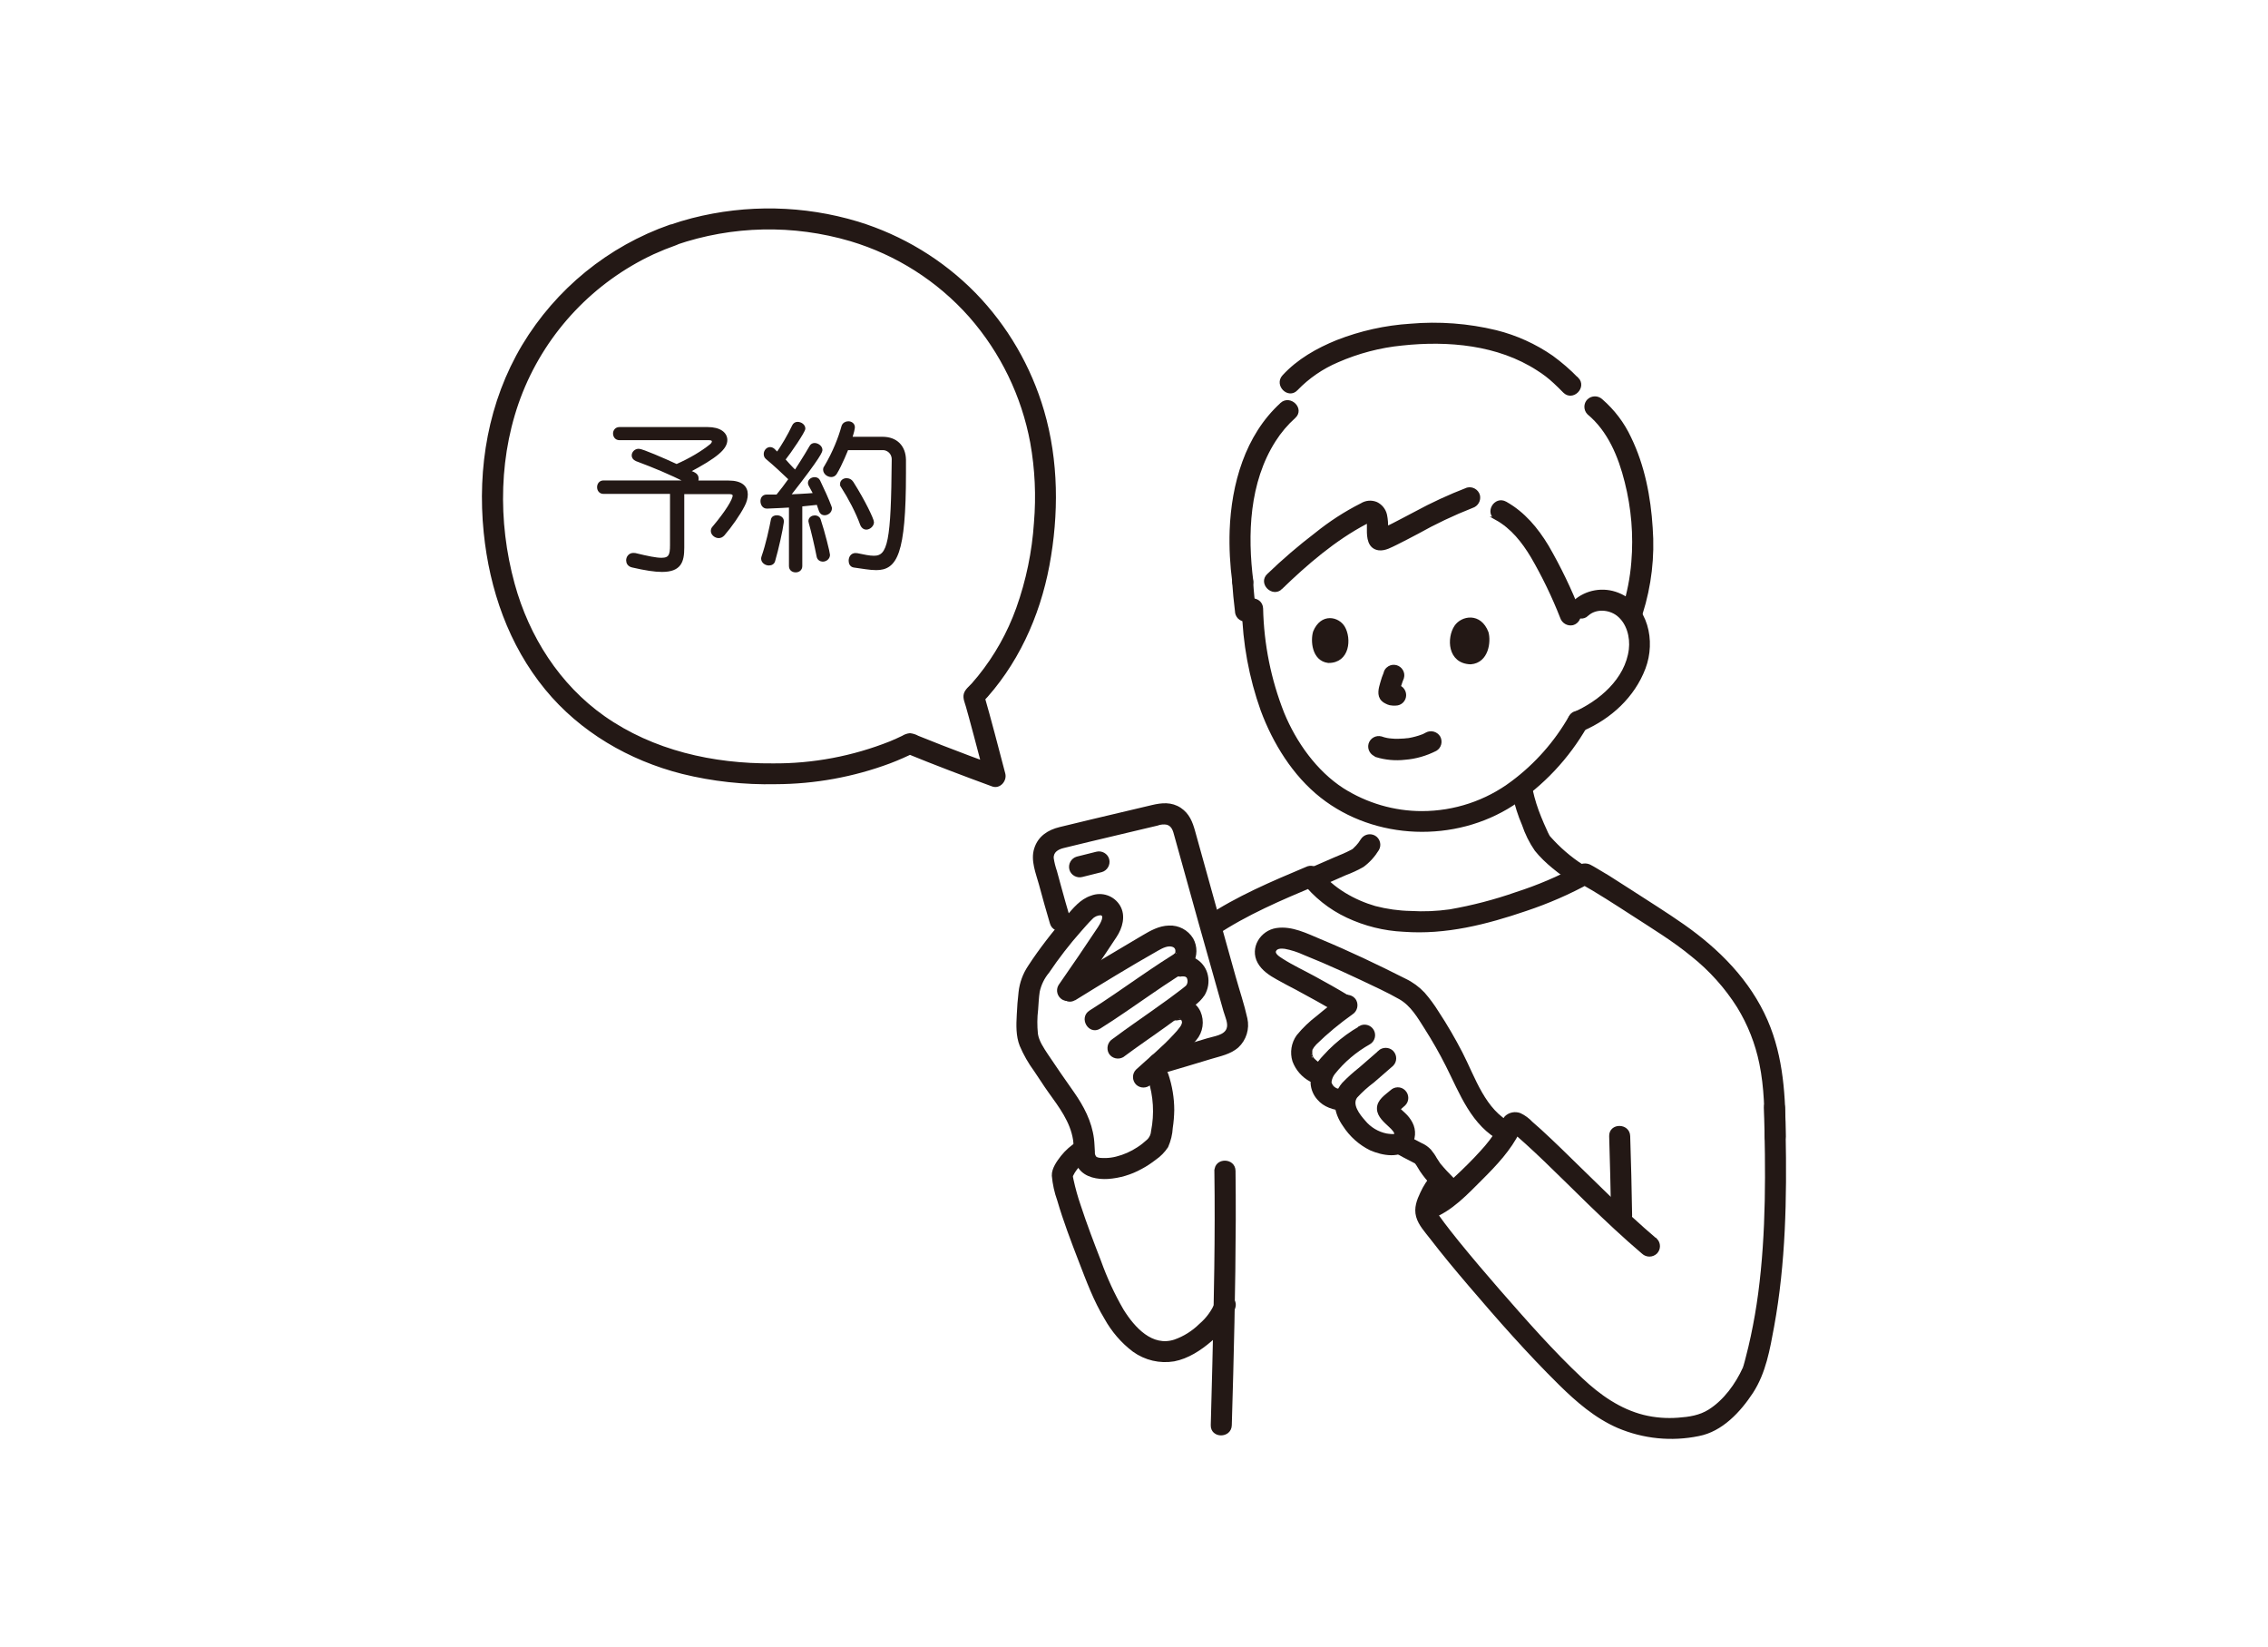 <?xml version="1.0" encoding="UTF-8"?> <svg xmlns="http://www.w3.org/2000/svg" id="_レイヤー_1" viewBox="0 0 200.61 145.66"><defs><style>.cls-1{fill:#231815;stroke:#231815;stroke-miterlimit:10;stroke-width:.27px;}</style></defs><path class="cls-1" d="M140.39,54.35c.73-.68,1.94-.6,2.71-.01.91.71,1.24,1.98,1.11,3.09-.33,2.69-2.69,4.68-5.02,5.69-.38.22-.5.71-.29,1.09.23.37.71.5,1.09.29,2.42-1.05,4.48-2.92,5.43-5.43.9-2.37.25-5.5-2.3-6.52-1.31-.53-2.8-.27-3.85.67-.75.7.38,1.82,1.13,1.13Z"></path><path class="cls-1" d="M109.98,53.79c.07,3.07.63,6.11,1.66,9,1.07,2.88,2.82,5.72,5.26,7.64,4.77,3.75,11.78,3.97,16.85.7,2.69-1.76,4.92-4.14,6.52-6.93.51-.89-.87-1.69-1.37-.8-1.29,2.26-3.03,4.23-5.12,5.79-2.31,1.74-5.13,2.67-8.02,2.67-2.48,0-4.91-.72-7-2.04-2.41-1.56-4.22-4.12-5.3-6.74-1.17-2.96-1.8-6.1-1.87-9.27-.04-1.02-1.63-1.03-1.59,0h0Z"></path><path class="cls-1" d="M145.17,54.23c.77-2.44,1.07-5,.88-7.55-.17-2.72-.7-5.48-1.9-7.95-.59-1.27-1.45-2.4-2.51-3.32-.32-.3-.81-.3-1.13,0-.31.31-.31.81,0,1.13,1.83,1.52,2.77,3.81,3.33,6.06.59,2.32.79,4.73.59,7.11-.11,1.39-.38,2.77-.8,4.1-.32.97,1.21,1.39,1.53.42Z"></path><path class="cls-1" d="M109.12,51.43c.06.87.14,1.74.25,2.61,0,.21.09.41.23.56.31.31.81.31,1.13,0,.15-.15.24-.35.23-.56-.11-.87-.2-1.74-.25-2.61,0-.21-.09-.41-.23-.56-.31-.31-.81-.31-1.13,0-.15.15-.23.35-.23.57h0Z"></path><path class="cls-1" d="M113.35,35.74c-3.1,2.82-4.3,7.11-4.45,11.17-.05,1.52.03,3.04.23,4.54.01.43.36.78.8.8.44,0,.79-.36.8-.8-.54-4.19-.36-8.83,1.98-12.5.49-.77,1.09-1.48,1.77-2.09.76-.69-.37-1.81-1.13-1.13h0Z"></path><path class="cls-1" d="M139.49,33.5c-.68-.71-1.43-1.35-2.22-1.93-1.5-1.04-3.18-1.8-4.95-2.24-2.47-.6-5.03-.79-7.56-.57-2.22.14-4.41.63-6.48,1.44-1.75.71-3.45,1.67-4.74,3.08-.69.75.43,1.88,1.13,1.13,1.03-1.07,2.27-1.92,3.64-2.5,1.81-.79,3.74-1.3,5.7-1.49,4.08-.44,8.52-.05,12.03,2.23.53.33,1.02.71,1.47,1.13.3.27.58.56.86.84.72.73,1.85-.4,1.13-1.13h0Z"></path><path class="cls-1" d="M113.3,51.99c2.24-2.17,4.74-4.32,7.52-5.78.14-.06.28-.13.41-.21.16-.11.07,0-.01-.03,0,0-.27,0-.21-.04,0,.1.02.2.03.3,0,.2,0,.4,0,.6-.01.69.06,1.58.92,1.7.54.07,1.09-.27,1.56-.49.61-.3,1.21-.62,1.82-.94,1.57-.88,3.19-1.65,4.87-2.31.42-.13.66-.56.56-.98-.12-.42-.56-.67-.98-.56-1.58.61-3.12,1.32-4.61,2.13-.66.34-1.31.7-1.97,1.03-.25.13-.51.26-.77.38l-.13.06s-.21.09-.09.04c.11-.05-.06.02-.07.03-.14.12,0-.05-.02.03l.48.27c.04.09.05.11.03.05v-.03c0,.09.01.08,0-.03,0-.17,0-.33,0-.49.02-.4-.01-.79-.09-1.18-.1-.45-.4-.82-.81-1.02-.43-.18-.91-.14-1.31.11-1.43.72-2.78,1.6-4.02,2.6-1.48,1.13-2.89,2.34-4.23,3.63-.74.71.39,1.84,1.13,1.13h0Z"></path><path class="cls-1" d="M132.35,45.85c1.4.78,2.37,2.01,3.18,3.36,1,1.72,1.87,3.52,2.6,5.38.13.41.56.66.98.56.42-.12.67-.56.56-.98-.78-2.01-1.72-3.96-2.8-5.83-.94-1.56-2.1-2.96-3.71-3.86-.9-.5-1.7.87-.8,1.37h0Z"></path><path class="cls-1" d="M133.92,70.31c.2.89.47,1.76.83,2.59.27.8.64,1.56,1.12,2.25.89,1.11,2.13,2.02,3.29,2.82.38.22.86.09,1.09-.29.21-.38.09-.86-.29-1.09-1.09-.7-2.07-1.55-2.93-2.52-.08-.1.09.14-.02-.02-.03-.04-.05-.08-.08-.12-.09-.16-.17-.33-.24-.5-.17-.37-.34-.75-.49-1.13-.32-.78-.58-1.59-.76-2.42-.12-.42-.56-.67-.98-.56s-.67.56-.56.98h0Z"></path><path class="cls-1" d="M116.51,78.35c.83-.36,1.65-.71,2.47-1.08.54-.2,1.06-.44,1.55-.72.53-.39.98-.89,1.32-1.45.22-.38.09-.87-.29-1.09-.38-.21-.86-.09-1.09.29-.12.2-.26.39-.42.56-.09.1-.18.19-.28.28-.1.09.01,0-.05.04-.05.04-.11.07-.17.1-.48.26-1.01.46-1.52.68-.78.34-1.56.68-2.34,1.02-.38.22-.51.71-.29,1.09.23.37.71.49,1.09.29h0Z"></path><path class="cls-1" d="M107.55,103.54c.08,5.71-.04,11.42-.18,17.12-.04,1.79-.09,3.58-.14,5.37-.03,1.02,1.56,1.02,1.59,0,.18-6.06.33-12.11.35-18.17,0-1.44,0-2.88-.02-4.32-.01-1.02-1.61-1.03-1.59,0Z"></path><path class="cls-1" d="M126.78,103.94c-.42.47-.76.99-1.02,1.56-.31.65-.57,1.33-.37,2.06.19.7.76,1.31,1.2,1.88,1.1,1.43,2.25,2.81,3.42,4.18,2.56,3,5.17,5.97,7.98,8.74,1.52,1.5,3.17,2.93,5.15,3.79,2.24.95,4.71,1.2,7.09.71,2.03-.38,3.62-2.1,4.71-3.76,1.13-1.74,1.48-3.79,1.85-5.8,1.03-5.62,1.13-11.36,1.02-17.05-.01-.77-.03-1.54-.06-2.3-.03-1.02-1.62-1.03-1.59,0,.15,5.48.21,11-.51,16.44-.17,1.28-.39,2.55-.66,3.81-.13.62-.28,1.24-.44,1.85-.07.26-.13.53-.21.78-.02.07-.14.36-.06.17-.66,1.45-1.71,2.9-3.07,3.76-.84.53-1.78.67-2.76.74-1.04.08-2.09,0-3.1-.25-2.11-.53-3.91-1.8-5.48-3.28-2.62-2.46-5-5.18-7.36-7.88-1.21-1.39-2.41-2.8-3.58-4.24-.25-.31-.5-.62-.74-.93-.25-.32-.3-.38-.53-.69-.17-.22-.33-.45-.49-.67-.28-.32-.31-.78-.09-1.14.2-.49.49-.95.83-1.36.69-.75-.43-1.88-1.13-1.13h0Z"></path><path class="cls-1" d="M107.48,82.61c2.75-1.84,5.83-3.14,8.87-4.42l-1.09-.29c1.05,1.34,2.39,2.41,3.93,3.13,1.56.73,3.24,1.15,4.96,1.23,3.71.28,7.31-.64,10.8-1.83,1.95-.65,3.84-1.47,5.64-2.46h-.8c1.59.9,3.12,1.89,4.65,2.88,1.77,1.15,3.59,2.25,5.22,3.59,1.62,1.28,3.01,2.83,4.11,4.57.95,1.55,1.62,3.25,1.98,5.02.44,2.13.47,4.32.47,6.48,0,1.02,1.59,1.03,1.59,0,0-3.48-.18-6.99-1.58-10.22-1.53-3.52-4.24-6.24-7.34-8.42-1.54-1.08-3.14-2.07-4.71-3.09-.65-.42-1.29-.83-1.94-1.24-.36-.22-.73-.44-1.09-.65-.18-.1-.36-.22-.55-.31-.32-.15-.7-.11-.99.1-1.75.95-3.59,1.73-5.49,2.34-1.91.67-3.88,1.18-5.88,1.53-1.15.16-2.3.21-3.46.14-1.07-.02-2.13-.17-3.17-.44-1.83-.53-3.79-1.62-4.96-3.17-.23-.36-.71-.49-1.09-.29-3.04,1.28-6.12,2.58-8.87,4.42-.85.57-.05,1.95.8,1.37h0Z"></path><path class="cls-1" d="M142.47,100.47c.07,2.34.13,4.67.17,7.01.02,1.02,1.61,1.03,1.59,0-.04-2.34-.09-4.67-.17-7.01-.03-1.02-1.62-1.03-1.59,0h0Z"></path><path class="cls-1" d="M95.35,101.06c-.53.33-1.01.75-1.4,1.24-.35.45-.8,1.07-.78,1.66.07.73.22,1.45.47,2.14.54,1.85,1.23,3.65,1.92,5.44.66,1.71,1.3,3.44,2.25,5.01.62,1.12,1.46,2.1,2.48,2.87,1.03.74,2.31,1.04,3.55.83,1.2-.23,2.3-.95,3.21-1.73.93-.76,1.65-1.75,2.08-2.88.33-.97-1.21-1.39-1.53-.42-.31.75-.79,1.41-1.41,1.94-.65.64-1.42,1.13-2.28,1.43-2.04.66-3.64-1.1-4.65-2.72-.8-1.38-1.47-2.84-2.01-4.35-.63-1.62-1.25-3.25-1.79-4.9-.26-.75-.47-1.51-.64-2.29-.02-.08-.03-.17-.05-.25,0-.03,0-.06-.01-.09-.02-.11.04.14,0,.05-.05-.14.05-.12-.03,0,.08-.12.13-.27.21-.39.3-.49.71-.9,1.2-1.2.87-.54.07-1.92-.8-1.37h0Z"></path><path class="cls-1" d="M123.55,101.87c.43.24.85.48,1.29.69.12.06.23.12.34.18.17.1-.06-.08.08.06.04.04.07.07.1.11-.09-.11.04.08.05.09.03.04.05.09.08.13.07.12.14.24.22.36.6.91,1.41,1.65,2.16,2.44.31.31.81.31,1.13,0,.3-.31.3-.81,0-1.13-.37-.4-.76-.77-1.13-1.17-.18-.19-.34-.38-.51-.58l-.05-.06s.04.05,0,0c-.04-.05-.08-.1-.11-.16-.08-.12-.16-.23-.23-.35-.14-.26-.31-.5-.5-.73-.21-.22-.47-.41-.75-.53-.46-.23-.91-.48-1.36-.73-.38-.22-.87-.09-1.09.29-.22.38-.09.87.29,1.09h0Z"></path><path class="cls-1" d="M119.18,88.13c-.97-.59-1.96-1.14-2.95-1.68-.95-.52-1.95-.98-2.85-1.56-.25-.16-.81-.49-.63-.85.16-.32.6-.31.91-.27.58.11,1.15.29,1.69.54.55.22,1.1.45,1.64.68,1.15.5,2.3,1.01,3.43,1.55,1.15.55,2.33,1.08,3.43,1.71,1.03.59,1.65,1.66,2.27,2.64.68,1.07,1.31,2.17,1.88,3.3,1.24,2.45,2.25,5.29,4.86,6.62.91.46,1.72-.91.8-1.37-2.42-1.22-3.27-4.07-4.43-6.32-.64-1.24-1.34-2.44-2.11-3.61-.36-.58-.76-1.12-1.21-1.64-.47-.5-1.03-.91-1.64-1.2-2.47-1.25-4.97-2.44-7.52-3.5-1.2-.5-2.5-1.17-3.83-.97s-2.24,1.64-1.56,2.88c.35.64,1.02,1.08,1.64,1.42.57.32,1.14.62,1.72.92,1.24.67,2.47,1.34,3.67,2.07.88.54,1.68-.84.8-1.37h0Z"></path><path class="cls-1" d="M118.75,88.21c-.74.55-1.47,1.12-2.17,1.71-.66.5-1.26,1.07-1.78,1.71-.45.63-.58,1.44-.35,2.18.27.73.8,1.34,1.49,1.71.88.53,1.68-.84.8-1.37-.23-.13-.43-.29-.61-.48-.09-.1,0,.02-.04-.05-.03-.05-.06-.1-.09-.16-.04-.06-.03-.08,0,0-.02-.07-.04-.13-.06-.2s-.01-.08,0,0c0-.06,0-.12,0-.19,0-.06,0-.13,0-.19-.02.1.02-.06.03-.09.02-.06-.02.01.04-.09.03-.06.07-.12.11-.18.07-.09.14-.17.21-.25,1-.98,2.08-1.87,3.22-2.68.37-.23.49-.71.29-1.09-.22-.38-.71-.5-1.09-.29h0Z"></path><path class="cls-1" d="M120.31,90.87c-.79.45-1.53.99-2.21,1.6-.33.29-.63.6-.93.93-.32.33-.6.69-.82,1.09-.2.41-.3.87-.29,1.33.04.49.23.95.56,1.32.54.65,1.36.87,2.17.97.44,0,.79-.36.8-.8-.01-.44-.36-.79-.8-.8-.05,0-.27-.05-.37-.08-.08-.02-.15-.05-.23-.07-.08-.03.07.05-.05-.02-.06-.04-.12-.07-.18-.11-.13-.07.04.05-.02-.02-.04-.04-.08-.07-.11-.11-.03-.03-.13-.18-.03-.04-.06-.08-.11-.18-.15-.28-.03-.09,0,.1,0-.05,0-.21-.04.11,0-.11.04-.26.14-.5.3-.71.86-1.09,1.94-2,3.15-2.68.38-.22.51-.71.29-1.09-.22-.38-.71-.51-1.09-.29h0Z"></path><path class="cls-1" d="M122.01,93.03l-1.68,1.46c-.53.42-1.04.87-1.51,1.36-.96,1.12-.72,2.52.08,3.65.58.9,1.39,1.63,2.35,2.1,1.04.45,2.62.76,3.42-.27.42-.59.48-1.37.14-2.01-.16-.3-.36-.56-.61-.79-.13-.13-.27-.25-.4-.37-.04-.04-.09-.09-.13-.13s-.09-.09-.13-.14c-.06-.08-.06-.06,0,.05l-.11.4c.1-.12.22-.22.34-.31l.43-.38c.31-.31.31-.81,0-1.13s-.81-.31-1.13,0h0c-.47.41-1.16.82-1.14,1.53.01.63.62,1.12,1.04,1.52.18.17.64.59.44.81-.08.08-.59.02-.77-.01-.78-.15-1.49-.58-1.99-1.19-.47-.53-1.25-1.5-.71-2.21.46-.5.96-.95,1.51-1.36l1.68-1.46c.31-.31.31-.81,0-1.13-.31-.3-.81-.3-1.13,0h0Z"></path><path class="cls-1" d="M146.45,109.64c-2.95-2.51-5.66-5.28-8.44-7.97-.59-.57-1.18-1.13-1.78-1.68-.26-.23-.52-.46-.78-.69-.29-.31-.63-.56-1.01-.74-.42-.16-.9-.07-1.23.24-.25.33-.47.69-.63,1.07-.45.72-.97,1.4-1.55,2.02-.75.83-1.55,1.61-2.37,2.37-.79.74-1.52,1.49-2.55,1.87-.42.13-.66.56-.56.98.12.42.56.67.98.56,1.84-.67,3.2-2.18,4.56-3.53,1.21-1.21,2.45-2.53,3.21-4.08.04-.06.07-.13.09-.2l-.45.2c-.12-.07-.15-.08-.08-.03.04.1.26.22.35.29.27.23.54.47.81.72.57.51,1.12,1.04,1.68,1.57,1.29,1.24,2.56,2.5,3.84,3.75,1.56,1.51,3.14,3,4.79,4.4.32.3.81.3,1.13,0,.31-.31.31-.81,0-1.13h0Z"></path><path class="cls-1" d="M94.53,81.24c-.28-.95-.55-1.89-.81-2.85-.12-.44-.24-.88-.36-1.32-.13-.38-.23-.77-.29-1.17-.04-.62.45-.91.98-1.04.78-.19,1.57-.38,2.35-.57,1.63-.39,3.25-.78,4.88-1.16l1.06-.25c.29-.11.61-.14.91-.08.54.17.64.66.77,1.14,1.42,5.15,2.87,10.3,4.33,15.45.14.48.46,1.12.27,1.61-.25.68-1.22.76-1.82.95-1.51.46-3.03.91-4.55,1.35-.98.29-.56,1.82.42,1.53,1.48-.43,2.95-.87,4.43-1.32.8-.24,1.69-.41,2.34-.98.67-.62.96-1.56.76-2.45-.27-1.23-.69-2.45-1.03-3.67-.43-1.51-.85-3.02-1.27-4.54-.78-2.78-1.55-5.56-2.32-8.34-.22-.79-.49-1.5-1.21-1.98-.77-.51-1.59-.43-2.44-.23-1.76.41-3.52.83-5.28,1.25-.97.23-1.93.47-2.9.7-.99.24-1.82.77-2.14,1.79-.33,1.02.15,2.14.42,3.13.31,1.15.63,2.3.97,3.44.29.98,1.83.56,1.53-.42h0Z"></path><path class="cls-1" d="M95.7,77.42c.57-.15,1.15-.29,1.72-.43.42-.12.67-.56.56-.98s-.56-.67-.98-.56h0c-.57.14-1.15.29-1.72.43-.42.12-.67.56-.56.98s.56.67.98.56h0Z"></path><path class="cls-1" d="M95.06,88.32c2.41-1.49,4.84-2.98,7.3-4.37.4-.23.97-.53,1.44-.33.17.07.28.22.3.4,0,.05,0,.22,0,.22-.02.06-.07.13-.04.1-.02.03-.23.21-.13.13-.06.04-.12.08-.18.12-.33.21-.67.42-1,.64-.64.42-1.27.85-1.9,1.28-1.46,1-2.9,2.02-4.4,2.96-.87.54-.07,1.92.8,1.37,1.52-.95,2.98-1.99,4.46-3,.74-.51,1.48-1.01,2.24-1.5.52-.33,1.11-.63,1.45-1.17.38-.65.39-1.46.02-2.12-.43-.7-1.2-1.11-2.02-1.07-.84.02-1.57.43-2.28.85-.7.41-1.39.82-2.09,1.24-1.6.95-3.21,1.91-4.79,2.88-.87.54-.07,1.91.8,1.37h0Z"></path><path class="cls-1" d="M104.42,86.22c.18-.03.36-.02.53.04-.15-.06.19.14.05.03.11.09,0-.05.07.08.17.29.14.66-.09.91.07-.08-.07.06-.09.07-.09.08-.19.15-.29.23-.17.13-.34.26-.52.39-.41.31-.81.61-1.23.9-1.45,1.05-2.94,2.05-4.37,3.12-.37.23-.49.71-.29,1.09.22.38.71.5,1.09.29,1.3-.97,2.64-1.87,3.95-2.82.78-.56,1.56-1.13,2.32-1.72.35-.24.65-.55.89-.9.29-.5.39-1.09.27-1.65-.22-1.07-1.23-1.79-2.31-1.65-.44.01-.79.36-.8.8,0,.44.36.79.8.8h0Z"></path><path class="cls-1" d="M104.24,90.07s.27-.03.1-.02c.07,0,.14,0,.21,0-.1,0-.08-.02,0,0,.06.02.04.01-.05-.02.06.04.07.04.02,0-.04-.09.05.05.07.07-.09-.11.04.08.05.1.02.06.04.12.05.19,0-.1-.02.12,0,.03.01-.08-.02.11-.03.13-.01.05-.09.2-.02.08-.05.1-.1.19-.17.28-.17.23-.35.45-.55.65-1.03,1.13-2.22,2.09-3.34,3.12-.31.31-.3.82,0,1.13.31.3.81.3,1.12,0,1.38-1.26,2.87-2.43,4.01-3.92.57-.66.7-1.59.35-2.39-.2-.44-.56-.78-1-.95-.41-.12-.84-.12-1.26-.01-.42.12-.67.56-.56.98.12.42.56.66.98.56h0Z"></path><path class="cls-1" d="M95.12,87.98c1.2-1.72,2.38-3.45,3.53-5.2.5-.75.8-1.79.31-2.62-.49-.83-1.51-1.18-2.41-.83-.93.3-1.53,1.08-2.15,1.79-.61.69-1.19,1.39-1.75,2.12-.56.73-1.1,1.48-1.6,2.25-.45.67-.73,1.44-.82,2.24-.08.66-.13,1.34-.16,2.01-.05.9-.08,1.85.25,2.69.33.78.76,1.53,1.26,2.21.43.62.82,1.26,1.26,1.87.94,1.31,1.96,2.64,2.21,4.28.12.82-.05,1.72.46,2.44.54.77,1.6.94,2.48.89,1.03-.07,2.03-.37,2.93-.87.44-.23.85-.51,1.24-.81.41-.28.76-.64,1.04-1.06.23-.52.37-1.09.4-1.66.08-.51.12-1.03.13-1.55,0-1.07-.18-2.14-.52-3.15-.31-.97-1.84-.56-1.53.42.48,1.48.57,3.06.27,4.59-.02.32-.16.63-.4.85-.27.25-.56.48-.87.68-.59.39-1.24.68-1.93.85-.31.08-.62.12-.94.13-.26,0-.73.02-.94-.16-.12-.15-.18-.33-.16-.52-.03-.38-.03-.77-.08-1.15-.19-1.51-.89-2.83-1.75-4.06-.78-1.11-1.55-2.21-2.3-3.34-.37-.56-.81-1.2-.91-1.88-.07-.72-.07-1.44.02-2.16.04-.53.06-1.07.14-1.59.14-.64.43-1.24.85-1.74.87-1.29,1.82-2.52,2.85-3.68.32-.36.64-.74.99-1.08.22-.24.52-.37.84-.38.59.1.06.97-.13,1.26-1.14,1.72-2.31,3.44-3.49,5.13-.22.38-.09.86.29,1.09.38.21.86.09,1.09-.29h0Z"></path><path class="cls-1" d="M59.31,19.99c-5.44,1.9-10.04,5.65-13.01,10.59-2.97,4.98-3.96,10.78-3.38,16.51.51,5.01,2.19,9.88,5.41,13.8,3.06,3.73,7.37,6.23,12.02,7.41,2.7.67,5.48.97,8.26.91,3.44-.01,6.85-.63,10.07-1.83.74-.28,1.46-.6,2.17-.95l-.61.08c2.5,1.02,5.03,1.98,7.57,2.91.59.21,1.12-.43.98-.98-.62-2.36-1.23-4.72-1.9-7.06l-.2.77c3.19-3.34,5.15-7.64,6-12.16.84-4.5.82-9.23-.47-13.64-1.14-3.89-3.2-7.44-6.02-10.34-2.87-2.93-6.44-5.09-10.36-6.29-4.75-1.43-9.79-1.53-14.59-.3-.65.17-1.29.36-1.92.58-.96.33-.55,1.87.42,1.53,5.01-1.72,10.43-1.83,15.51-.33,4.08,1.22,7.74,3.55,10.57,6.74,2.78,3.17,4.66,7.04,5.43,11.19.42,2.34.53,4.73.33,7.1-.17,2.58-.7,5.13-1.57,7.57-.79,2.2-1.94,4.25-3.41,6.07-.18.22-.37.44-.56.66-.23.25-.58.52-.67.86s.09.72.18,1.04c.09.31.17.62.26.93.31,1.13.61,2.27.91,3.41.19.7.37,1.41.56,2.11l.98-.98c-1.66-.6-3.31-1.22-4.96-1.86-.71-.28-1.43-.56-2.14-.85-.21-.12-.44-.19-.68-.22-.22.02-.44.1-.63.22-.36.17-.72.34-1.09.49-3.32,1.32-6.86,1.99-10.43,1.96-5.28.04-10.61-1.15-14.96-4.21-3.98-2.81-6.7-7.07-7.99-11.78-1.52-5.54-1.42-11.65.72-17.01,2.18-5.42,6.35-9.81,11.65-12.28.66-.3,1.33-.57,2.01-.81.42-.13.66-.56.56-.98-.12-.42-.56-.67-.98-.56Z"></path><path class="cls-1" d="M122.52,59.52c-.12.28-.22.57-.3.87-.14.48-.32,1.09.08,1.49.09.09.19.16.3.21.11.06.23.11.35.14.17.03.33.04.5.03.21,0,.41-.08.56-.23.31-.31.31-.81,0-1.13-.15-.15-.35-.23-.57-.23-.09,0-.18,0-.27,0l.21.03s-.09-.02-.13-.04l.19.08c-.06-.03-.12-.06-.18-.11l.16.12s0,0,0,0l.12.16s0,0,0-.01l.08.19s0-.02,0-.03l.03.21s0-.09,0-.13l-.03.21c.04-.26.11-.52.2-.78.07-.21.14-.43.23-.64.06-.21.03-.43-.08-.61-.22-.38-.71-.51-1.09-.29,0,0,0,0,0,0l-.16.12c-.1.1-.17.22-.2.35h0Z"></path><path class="cls-1" d="M116.28,55.88c-.23.74-.13,2.44,1.21,2.61,1.78.02,1.92-2.03,1.34-3.01-.47-.8-1.9-1.16-2.55.4Z"></path><path class="cls-1" d="M131.53,55.94c.22.78.03,2.55-1.44,2.67-1.93-.05-1.99-2.2-1.32-3.2.55-.82,2.13-1.13,2.76.53Z"></path><path class="cls-1" d="M121.74,66.82c.82.25,1.68.33,2.53.23.94-.07,1.86-.34,2.71-.77.38-.22.5-.71.29-1.09-.23-.37-.71-.5-1.09-.29-.08.04-.15.08-.23.12,0,0-.18.08-.09.04.09-.04-.04.02-.06.02-.18.07-.37.13-.56.18-.19.05-.39.1-.58.13-.05,0-.09.02-.14.02-.02,0-.17.03-.07.01s-.05,0-.07,0c-.06,0-.12.01-.18.02-.38.03-.76.04-1.14,0-.07,0-.33-.04-.14-.01-.08-.01-.17-.03-.25-.04-.17-.03-.34-.08-.51-.14-.42-.11-.86.13-.98.56-.11.42.14.85.56.98h0Z"></path><path class="cls-1" d="M60.39,43.55v4.88c0,1.24-.26,2.01-1.84,2.01-.63,0-1.48-.13-2.6-.39-.32-.07-.43-.29-.43-.5,0-.24.17-.52.5-.52.04,0,.1,0,.16.01,1.11.27,1.85.42,2.33.42.76,0,.89-.37.89-1.24v-4.68h-6.02c-.29,0-.43-.23-.43-.46s.14-.46.43-.46h7.5c-1.75-.86-2.9-1.34-4.58-1.97-.2-.09-.29-.23-.29-.37,0-.23.2-.46.49-.46s2.21.83,3.35,1.36c1.25-.55,2.3-1.19,3.03-1.78.14-.11.22-.24.22-.37,0-.14-.13-.24-.37-.24h-7.94c-.29,0-.43-.23-.43-.46,0-.2.14-.43.43-.43h7.8c1.09,0,1.61.46,1.61,1.01,0,.72-.85,1.46-3.33,2.77.62.22.79.34.79.65,0,.1-.03.22-.1.3h2.9c1.12,0,1.55.47,1.55,1.09,0,.3-.09.65-.27.98-.39.76-1.12,1.81-1.77,2.56-.12.13-.26.19-.4.19-.27,0-.56-.23-.56-.5,0-.1.04-.23.14-.32,1.11-1.32,1.79-2.41,1.79-2.8,0-.17-.14-.27-.43-.27h-4.11Z"></path><path class="cls-1" d="M69.91,44.74s-1.54.09-2.05.1h-.03c-.29,0-.43-.27-.43-.53,0-.23.13-.44.4-.44h.95c.37-.45.76-.96,1.15-1.51-.59-.57-1.35-1.28-2.07-1.88-.12-.1-.14-.23-.14-.34,0-.23.19-.47.42-.47.11,0,.2.04.29.11l.36.36c.47-.67,1.02-1.59,1.44-2.48.07-.14.2-.22.34-.22.27,0,.56.19.56.46,0,.23-1.22,2.04-1.78,2.74,0,0,.7.8,1.03,1.09,0,0,.96-1.48,1.38-2.23.07-.13.19-.19.32-.19.26,0,.56.22.56.47,0,.11,0,.43-2.87,4.08,0,0,1.68-.07,2.36-.14,0,0-.33-.6-.46-.85-.03-.06-.04-.1-.04-.17,0-.22.23-.37.46-.37.14,0,.29.06.36.22.34.7.79,1.69,1,2.27.03.04.03.1.03.14,0,.27-.26.47-.52.47-.16,0-.29-.09-.36-.27-.07-.17-.22-.66-.22-.66,0,0-.98.1-1.52.16v5.4c0,.29-.23.42-.45.42-.23,0-.46-.13-.46-.42v-5.31ZM69.2,46.15c-.1.75-.46,2.37-.76,3.4-.04.22-.22.32-.43.32-.26,0-.55-.19-.55-.47,0-.06.01-.1.03-.16.39-1.12.69-2.53.83-3.27.04-.2.2-.27.39-.27.24,0,.49.13.49.39v.07ZM72.77,49.53c-.17,0-.36-.11-.4-.32-.2-1.02-.49-2.24-.7-2.99-.01-.04-.03-.11-.03-.14,0-.24.23-.37.43-.37.16,0,.33.07.39.26.36,1.06.82,2.93.82,3.09,0,.29-.26.47-.5.47ZM80,41.84c0,7.19-.79,8.44-2.5,8.44-.56,0-1.22-.13-1.97-.23-.23-.04-.33-.24-.33-.46,0-.29.16-.55.47-.55.04,0,.1,0,.14.01.62.13,1.09.23,1.49.23,1.38,0,1.65-1.42,1.71-8.66,0-.63-.52-.95-.89-.95h-3.2s-.55,1.41-1.03,2.18c-.09.14-.23.2-.36.2-.29,0-.59-.23-.59-.53,0-.06.01-.13.07-.2.8-1.34,1.29-2.64,1.55-3.59.06-.22.26-.34.47-.34.23,0,.45.14.45.39,0,.04-.01.07-.01.1-.04.3-.24.88-.24.88h2.83c1.21,0,1.92.75,1.94,1.9v1.18ZM74.53,43.02c-.06-.09-.09-.16-.09-.23,0-.23.22-.37.43-.37.19,0,.37.07.49.26,1.06,1.67,1.81,3.27,1.81,3.5,0,.27-.29.52-.55.52-.16,0-.3-.1-.39-.29-.4-1.12-1.08-2.4-1.71-3.39Z"></path></svg> 